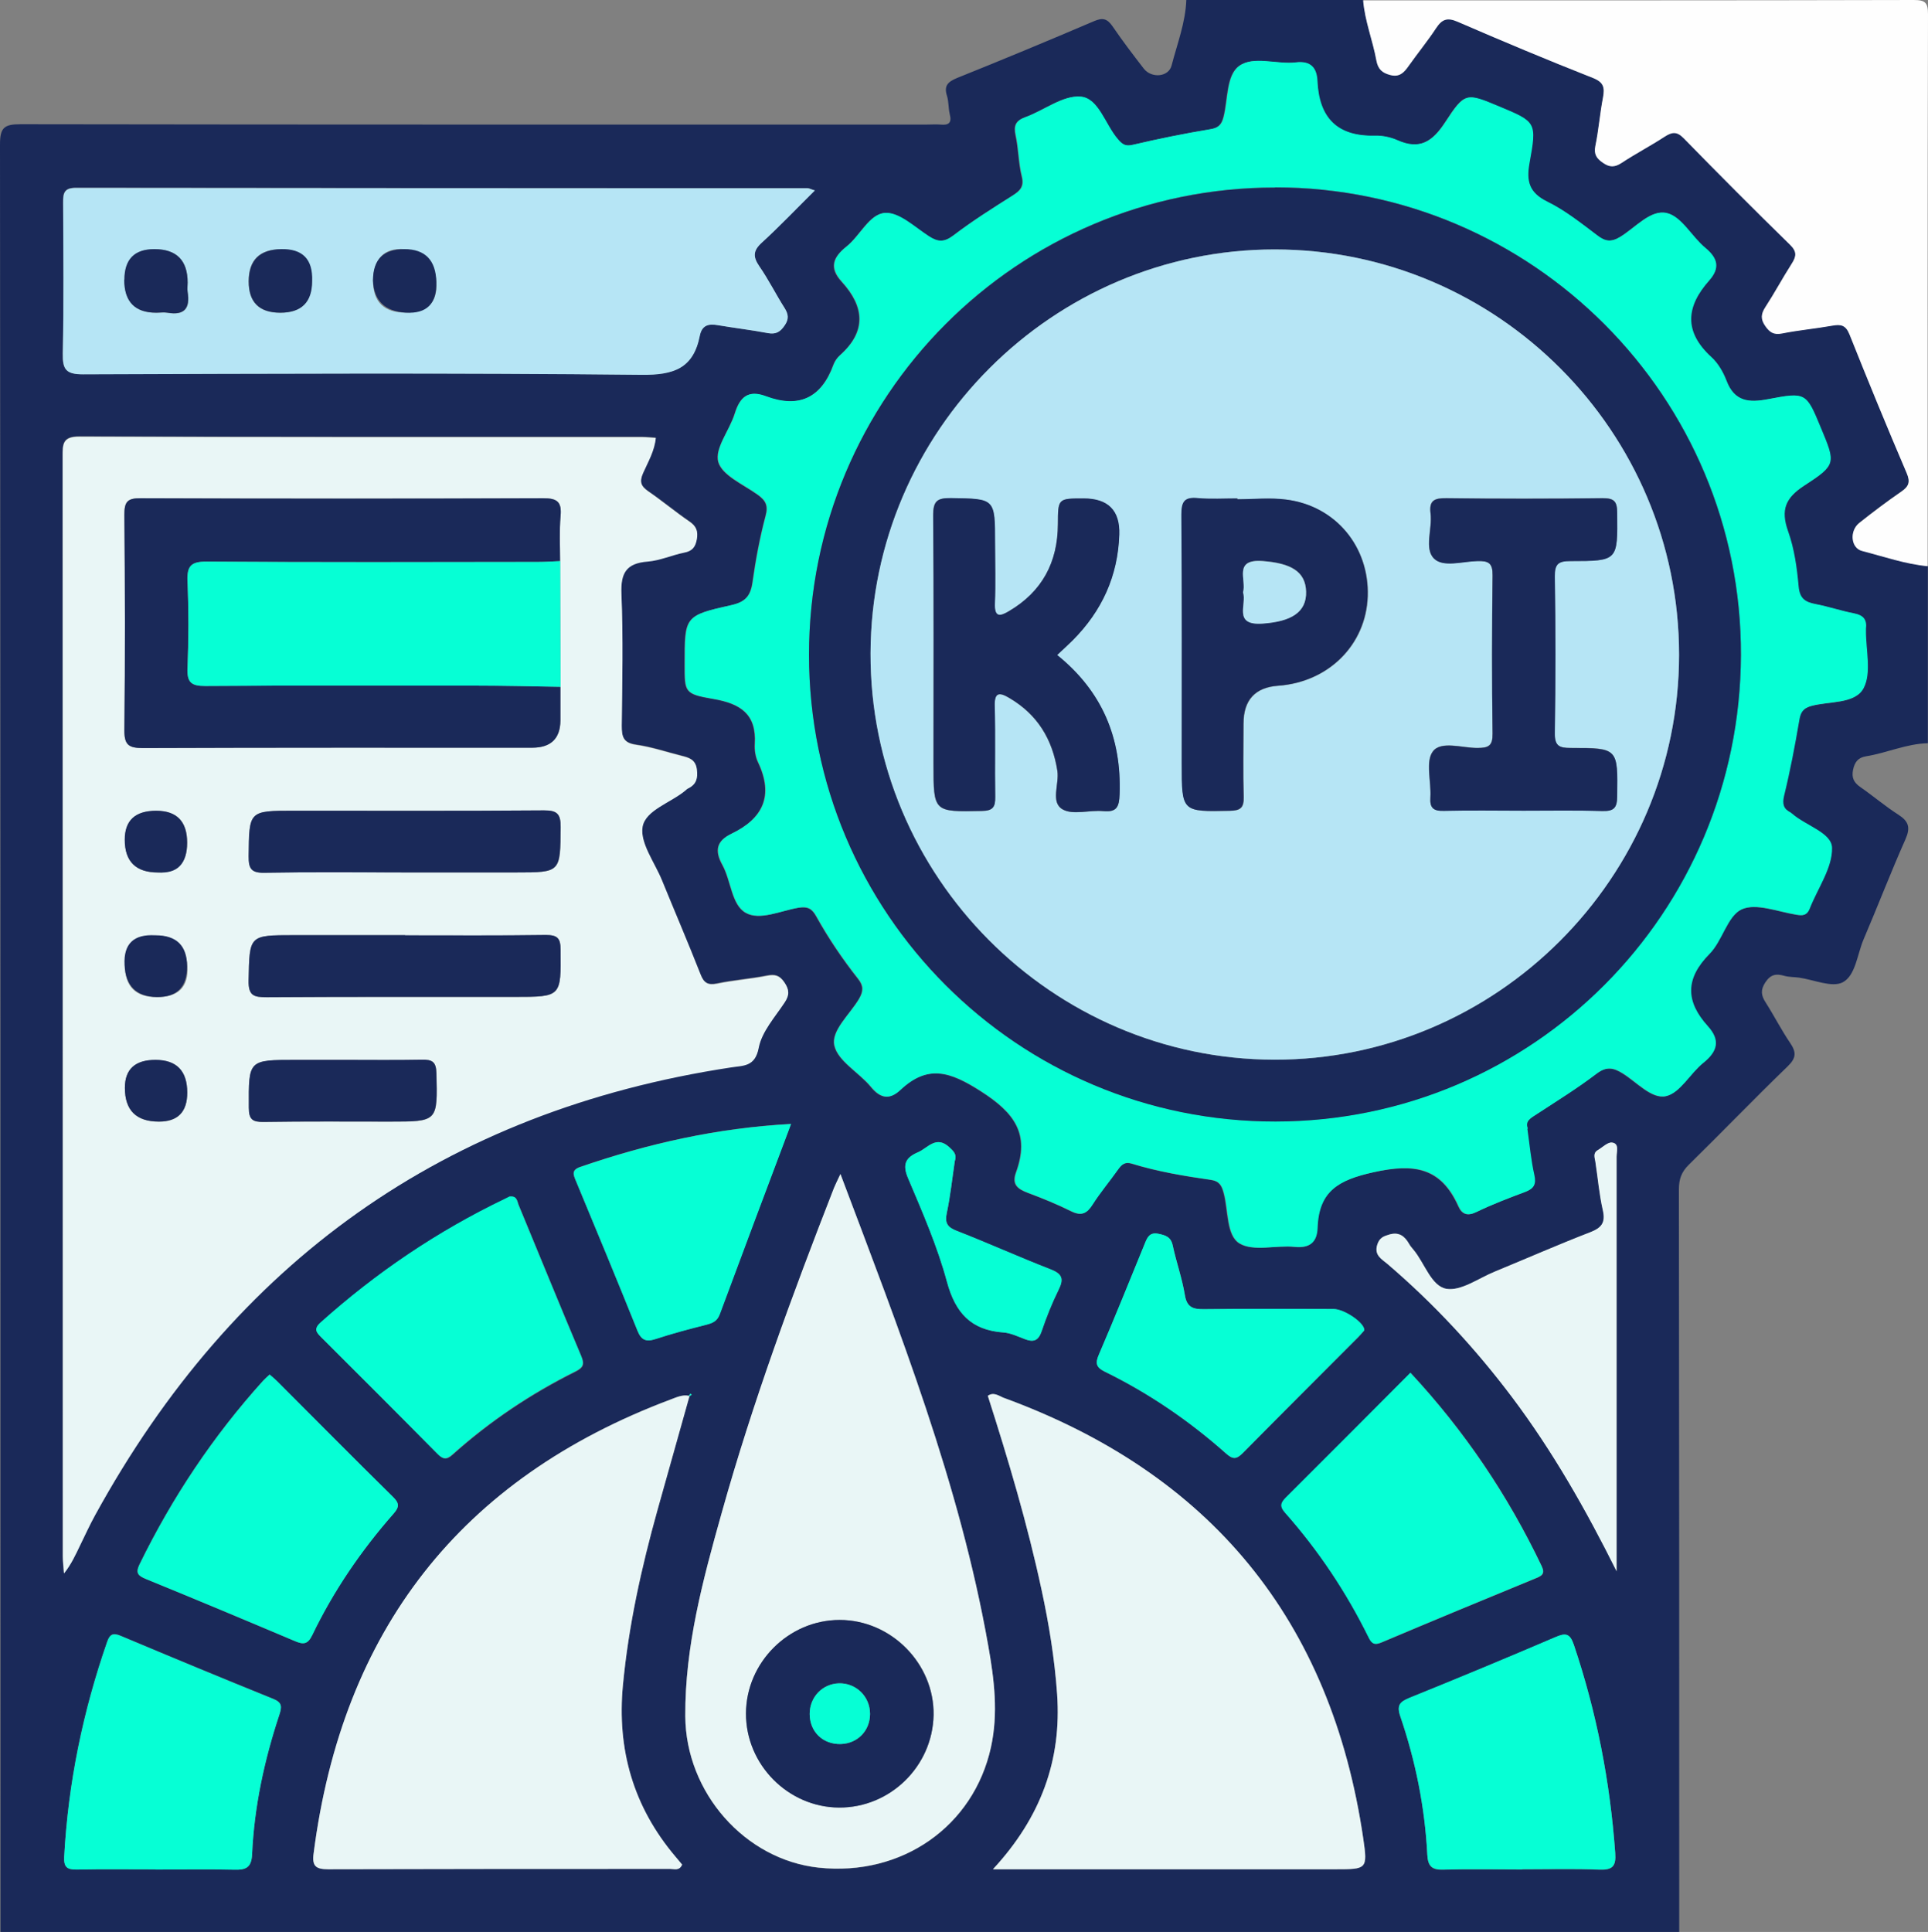 <?xml version="1.0" encoding="UTF-8"?><svg id="Layer_2" xmlns="http://www.w3.org/2000/svg" viewBox="0 0 116.56 116.79"><rect x="0" y="0" width="116.56" height="116.79" fill="#808080" stroke="none"/><defs><style>.cls-1{fill:#e9f6f6;}.cls-2{fill:#fefefe;}.cls-3{fill:#b6e5f5;}.cls-4{fill:#06ffd5;}.cls-5{fill:#1a2959;}</style></defs><g id="Layer_1-2"><g><path class="cls-5" d="M101.52,116.79H.03C.03,80.77,.03,44.75,0,8.73c0-1.01,.25-1.22,1.23-1.22,18.27,.03,36.55,.02,54.82,.02,.27,0,.53-.02,.8,0,.48,.05,.71-.08,.57-.62-.09-.37-.06-.77-.17-1.12-.2-.62,.07-.85,.62-1.08,2.77-1.11,5.53-2.26,8.27-3.43,.53-.23,.8-.15,1.12,.31,.6,.88,1.24,1.72,1.89,2.56,.47,.6,1.5,.51,1.68-.19,.34-1.31,.84-2.59,.89-3.96h10.7c.1,1.25,.58,2.42,.8,3.64,.1,.53,.35,.76,.85,.88,.57,.14,.83-.15,1.1-.55,.55-.77,1.15-1.51,1.67-2.3,.35-.54,.68-.64,1.3-.37,2.7,1.17,5.42,2.31,8.16,3.39,.67,.26,.73,.6,.62,1.19-.18,.97-.26,1.96-.46,2.92-.1,.5,.06,.76,.45,1.02,.4,.27,.71,.29,1.12,.02,.85-.56,1.76-1.04,2.61-1.59,.44-.29,.74-.34,1.16,.09,2.12,2.17,4.26,4.32,6.43,6.44,.43,.42,.38,.71,.09,1.16-.55,.86-1.03,1.76-1.59,2.62-.27,.41-.28,.72,0,1.13,.27,.38,.52,.55,1.02,.45,1-.2,2.02-.29,3.03-.47,.51-.09,.81-.05,1.04,.52,1.12,2.81,2.28,5.61,3.46,8.39,.23,.54,.13,.81-.32,1.12-.87,.6-1.72,1.24-2.55,1.9-.6,.48-.5,1.51,.18,1.69,1.31,.33,2.6,.79,3.96,.92v10.72c-1.3,.03-2.48,.59-3.74,.79-.48,.08-.68,.35-.78,.81-.1,.49,.05,.78,.44,1.05,.78,.54,1.5,1.16,2.3,1.67,.62,.4,.74,.77,.43,1.48-.89,2-1.68,4.06-2.54,6.07-.38,.9-.48,2.17-1.25,2.58-.65,.34-1.74-.15-2.64-.28-.3-.04-.61-.03-.9-.11-.49-.14-.82-.09-1.14,.39-.31,.47-.26,.8,.02,1.23,.51,.8,.94,1.65,1.47,2.43,.39,.57,.38,.92-.15,1.43-2.02,1.95-3.96,3.97-5.97,5.94-.45,.44-.6,.88-.6,1.49,.02,14.96,.02,29.93,.02,44.89Zm-59.88-32.41c-.4-.08-.74,.09-1.09,.22-12.73,4.78-19.85,13.98-21.59,27.45-.1,.76,.13,.95,.88,.95,6.9-.03,13.8-.01,20.69-.02,.23,0,.54,.13,.71-.26-.13-.16-.27-.33-.41-.49-2.54-3-3.54-6.47-3.17-10.36,.34-3.6,1.12-7.11,2.09-10.59,.64-2.29,1.29-4.58,1.93-6.87l.14-.1-.08-.06s-.07,.08-.1,.13Zm-1.99-57.93c-.3-.02-.56-.05-.82-.05-11.34,0-22.68,.01-34.02-.03-1.04,0-1.03,.46-1.03,1.21,.01,22.16,0,44.32,.01,66.47,0,.35,.04,.7,.07,1.04,.44-.55,.7-1.12,.97-1.69,.29-.61,.58-1.24,.91-1.83,8.41-15.31,21.15-24.44,38.44-27.07,.74-.11,1.45-.01,1.68-1.19,.19-.98,.98-1.86,1.57-2.74,.3-.45,.28-.77-.02-1.21-.29-.42-.56-.49-1.04-.4-1,.2-2.03,.27-3.03,.48-.57,.12-.8-.05-1-.57-.75-1.9-1.55-3.78-2.33-5.68-.44-1.08-1.34-2.26-1.17-3.24,.18-1.01,1.71-1.45,2.6-2.2,.06-.05,.12-.1,.18-.13,.47-.24,.57-.6,.5-1.13-.08-.6-.48-.71-.92-.82-.92-.23-1.82-.54-2.76-.67-.77-.11-.87-.49-.86-1.15,.03-2.66,.09-5.32-.02-7.98-.05-1.27,.3-1.86,1.59-1.95,.74-.05,1.46-.39,2.2-.54,.49-.1,.69-.35,.77-.82,.08-.47-.03-.77-.44-1.05-.84-.58-1.63-1.24-2.48-1.82-.46-.31-.56-.58-.33-1.12,.3-.68,.7-1.34,.77-2.15Zm52.69,41.78c-.19-.46,.2-.65,.56-.88,1.2-.79,2.43-1.55,3.58-2.42,.6-.46,1.02-.4,1.6-.04,.86,.53,1.76,1.57,2.62,1.38,.85-.19,1.45-1.36,2.24-2,.87-.7,1.05-1.38,.28-2.23-1.34-1.49-1.38-2.87,.1-4.36,.78-.79,1.07-2.3,1.95-2.7,.87-.4,2.19,.14,3.31,.32,.39,.06,.64,.05,.8-.36,.48-1.23,1.38-2.47,1.35-3.68-.02-.9-1.59-1.34-2.41-2.06-.03-.02-.06-.05-.09-.07-.42-.23-.52-.5-.4-1.01,.36-1.51,.66-3.04,.92-4.57,.08-.48,.23-.72,.71-.86,1.1-.31,2.66-.1,3.18-1.08,.49-.92,.13-2.3,.14-3.48,0-.04,0-.08,0-.11,.07-.55-.15-.82-.71-.93-.78-.15-1.54-.41-2.32-.56-.62-.12-.97-.32-1.04-1.06-.1-1.13-.26-2.29-.64-3.35-.46-1.29-.15-2.01,.99-2.76,1.94-1.26,1.89-1.35,.99-3.5-.88-2.12-.89-2.15-3.19-1.72-1.15,.22-2.03,.15-2.51-1.12-.19-.52-.51-1.06-.92-1.43-1.67-1.53-1.53-3.05-.12-4.63,.66-.74,.52-1.34-.24-1.97-.82-.67-1.43-1.88-2.32-2.1-.97-.24-1.9,.88-2.82,1.44-.55,.33-.91,.28-1.4-.1-.96-.73-1.93-1.51-3.01-2.03-1.1-.54-1.27-1.22-1.08-2.33,.45-2.49,.41-2.49-1.84-3.43-1.97-.82-2.05-.88-3.24,.95-.77,1.18-1.55,1.7-2.91,1.09-.4-.18-.89-.28-1.33-.27-2.29,.06-3.4-1.05-3.5-3.32-.03-.76-.38-1.22-1.3-1.11-1.16,.14-2.57-.42-3.43,.22-.77,.57-.66,2.01-.93,3.07-.12,.46-.31,.67-.81,.75-1.57,.26-3.13,.57-4.68,.94-.47,.11-.66-.04-.93-.36-.75-.88-1.15-2.46-2.22-2.55-1.07-.1-2.22,.83-3.35,1.24-.58,.21-.71,.51-.58,1.1,.18,.81,.17,1.67,.37,2.47,.16,.62-.1,.87-.56,1.17-1.22,.77-2.44,1.54-3.58,2.41-.57,.43-.95,.4-1.5,.04-.85-.55-1.79-1.45-2.64-1.4-.94,.06-1.5,1.38-2.32,2.03-.82,.65-1.06,1.29-.28,2.13,1.37,1.5,1.51,2.99-.11,4.44-.17,.15-.31,.35-.39,.56-.73,2.02-2.1,2.67-4.1,1.92-1.06-.4-1.56,.04-1.87,1.04-.31,1.01-1.22,2.11-1,2.92,.23,.82,1.51,1.37,2.37,1.98,.49,.35,.67,.65,.49,1.3-.35,1.31-.6,2.67-.79,4.02-.12,.82-.44,1.18-1.29,1.37-2.83,.63-2.81,.68-2.81,3.57,0,1.69-.02,1.8,1.74,2.1,1.63,.28,2.62,.91,2.5,2.72-.02,.37,.04,.78,.2,1.11,.96,2.02,.29,3.4-1.62,4.32-.88,.42-1.03,1-.54,1.88,.53,.95,.55,2.4,1.4,2.89,.85,.5,2.12-.12,3.19-.3,.56-.09,.83,.05,1.08,.51,.74,1.33,1.59,2.59,2.53,3.78,.34,.43,.33,.75,.06,1.22-.56,.94-1.7,1.92-1.49,2.82,.22,.95,1.49,1.62,2.21,2.5,.58,.71,1.13,.79,1.77,.19,1.67-1.56,3.01-1.12,4.87,.07,2.07,1.32,2.98,2.59,2.13,4.92-.27,.73,.12,1,.73,1.23,.89,.33,1.77,.69,2.61,1.11,.61,.3,.94,.14,1.28-.4,.47-.73,1.03-1.41,1.54-2.12,.22-.3,.42-.49,.84-.36,1.56,.48,3.17,.75,4.78,.98,.52,.07,.66,.35,.78,.8,.28,1.05,.15,2.55,.95,3.04,.84,.51,2.21,.09,3.33,.21,.94,.1,1.35-.29,1.38-1.15,.08-2.22,1.27-2.89,3.39-3.36,2.46-.54,4.08-.3,5.14,2.06,.21,.48,.55,.61,1.09,.34,.95-.46,1.95-.84,2.94-1.21,.52-.2,.67-.46,.54-1.03-.2-.89-.28-1.8-.42-2.79ZM49.27,11.51c-.27-.08-.36-.14-.46-.14-14.74,0-29.48,0-44.23-.02-.72,0-.78,.33-.77,.9,.02,3.04,.05,6.08-.02,9.11-.02,.97,.19,1.26,1.22,1.26,11.26-.04,22.51-.09,33.77,.03,1.96,.02,3.14-.38,3.52-2.36,.12-.64,.52-.74,1.09-.64,1.01,.18,2.02,.29,3.03,.48,.5,.1,.76-.09,1.02-.48,.25-.37,.22-.66-.01-1.03-.53-.83-.97-1.72-1.53-2.53-.39-.57-.39-.94,.15-1.43,1.08-.98,2.09-2.05,3.21-3.16Zm1.54,59.47c-.21,.45-.31,.64-.39,.84-2.53,6.46-4.92,12.97-6.79,19.65-1.13,4.02-2.23,8.06-2.2,12.28,.03,4.64,3.61,8.68,8.06,9.16,5.03,.54,9.37-2.49,10.42-7.28,.45-2.05,.2-4.09-.16-6.11-1.73-9.8-5.34-19.01-8.94-28.54Zm9.23,42.02c.69,0,1.11,0,1.52,0,6.41,0,12.81,0,19.22,0,1.84,0,1.91,0,1.64-1.84-1.94-13.24-9.25-22.1-21.77-26.67-.27-.1-.58-.36-.93-.11,1.25,3.88,2.4,7.76,3.25,11.73,.45,2.08,.79,4.18,.94,6.3,.28,3.99-.98,7.45-3.87,10.58Zm-29.2-40.66c-.08,.04-.18,.09-.28,.14-4.09,1.96-7.81,4.48-11.18,7.5-.44,.39-.22,.6,.08,.9,2.33,2.33,4.67,4.66,6.99,7.01,.33,.33,.54,.4,.92,.05,2.24-2.01,4.72-3.67,7.41-5.01,.46-.23,.59-.42,.37-.94-1.28-3.03-2.52-6.08-3.78-9.12-.09-.21-.09-.57-.51-.52Zm54.44,10.66c-2.54,2.54-5.02,5.05-7.52,7.53-.33,.33-.39,.55-.05,.93,2.02,2.29,3.7,4.8,5.05,7.54,.19,.38,.36,.47,.78,.29,3.1-1.31,6.21-2.6,9.33-3.88,.37-.15,.56-.28,.34-.74-2.04-4.28-4.65-8.16-7.92-11.67ZM9.4,113.01c1.59,0,3.18-.03,4.77,.01,.68,.02,1.03-.12,1.07-.91,.13-2.9,.74-5.71,1.65-8.46,.15-.46,.18-.73-.36-.95-3.08-1.25-6.16-2.52-9.22-3.81-.47-.2-.67-.11-.83,.35-1.47,4.21-2.36,8.54-2.6,13-.03,.61,.16,.79,.75,.77,1.59-.03,3.18-.01,4.77-.01Zm6.9-29.92c-.14,.13-.28,.25-.4,.38-3.02,3.34-5.49,7.05-7.47,11.1-.26,.54-.08,.69,.4,.89,3.01,1.23,6.01,2.49,9,3.75,.5,.21,.77,.21,1.04-.36,1.29-2.68,2.95-5.12,4.92-7.35,.36-.4,.35-.63-.04-1.01-2.35-2.32-4.67-4.66-7.01-7-.13-.13-.28-.25-.45-.4Zm75.72,29.92c1.56,0,3.11-.05,4.66,.02,.81,.03,1.03-.21,.97-1.01-.31-4.3-1.12-8.49-2.5-12.58-.24-.71-.51-.73-1.13-.46-2.92,1.25-5.86,2.47-8.8,3.66-.58,.24-.8,.44-.56,1.13,.92,2.7,1.49,5.49,1.63,8.35,.03,.67,.24,.93,.95,.91,1.59-.05,3.19-.01,4.78-.01Zm5.72-18.01c0-3.72,0-7.44,0-11.16,0-4.64,0-9.27,0-13.91,0-.31,.17-.8-.27-.86-.26-.04-.58,.29-.87,.46-.3,.18-.18,.45-.14,.71,.15,.98,.23,1.97,.45,2.92,.17,.75-.07,1.06-.76,1.33-1.94,.75-3.84,1.59-5.77,2.38-.98,.4-2.04,1.19-2.93,1.04-.92-.16-1.31-1.54-1.98-2.35-.1-.12-.2-.23-.27-.36-.27-.48-.61-.75-1.2-.57-.34,.1-.58,.18-.72,.59-.22,.67,.26,.89,.61,1.19,2.81,2.41,5.3,5.1,7.53,8.05,2.46,3.27,4.48,6.82,6.33,10.54Zm-49.91-27.06c-4.48,.24-8.67,1.19-12.76,2.6-.54,.19-.42,.47-.25,.86,1.25,3.01,2.5,6.01,3.71,9.03,.23,.58,.52,.7,1.1,.51,1-.33,2.03-.6,3.05-.86,.39-.1,.67-.21,.83-.64,1.41-3.79,2.83-7.58,4.31-11.51Zm34.65,12.48c.03-.44-1.21-1.28-1.85-1.28-2.62,0-5.23-.02-7.85,.01-.67,0-1.03-.12-1.15-.87-.16-1.01-.51-1.98-.73-2.98-.11-.52-.43-.62-.87-.71-.51-.1-.65,.19-.81,.57-.92,2.25-1.82,4.49-2.78,6.72-.23,.54-.17,.78,.36,1.05,2.67,1.3,5.11,2.97,7.33,4.95,.42,.37,.64,.33,1.01-.04,2.32-2.35,4.66-4.68,6.99-7.02,.13-.13,.25-.28,.35-.39Zm-24.76-10.21c.15-.42-.06-.62-.34-.87-.8-.72-1.29,.06-1.89,.32-.74,.31-.95,.73-.59,1.57,.87,2.05,1.78,4.12,2.35,6.26,.51,1.89,1.46,2.92,3.41,3.06,.44,.03,.87,.24,1.29,.4,.52,.2,.82,.12,1.02-.46,.29-.86,.63-1.71,1.03-2.52,.33-.67,.22-.97-.49-1.24-1.9-.73-3.76-1.58-5.66-2.32-.57-.22-.74-.47-.61-1.08,.21-1.04,.33-2.1,.48-3.11Z"/><path class="cls-2" d="M116.54,34.23c-1.36-.13-2.65-.58-3.96-.92-.69-.17-.78-1.21-.18-1.69,.83-.66,1.68-1.3,2.55-1.9,.45-.31,.55-.58,.32-1.12-1.19-2.78-2.34-5.58-3.46-8.39-.23-.57-.53-.61-1.04-.52-1.01,.18-2.03,.27-3.03,.47-.5,.1-.75-.06-1.02-.45-.28-.4-.27-.71,0-1.13,.56-.86,1.04-1.76,1.59-2.62,.29-.45,.34-.74-.09-1.16-2.17-2.12-4.31-4.27-6.43-6.44-.42-.43-.71-.38-1.16-.09-.86,.56-1.76,1.03-2.61,1.59-.42,.27-.72,.26-1.12-.02-.39-.27-.55-.52-.45-1.02,.2-.96,.27-1.95,.46-2.92,.11-.6,.05-.93-.62-1.19-2.74-1.08-5.46-2.22-8.16-3.39-.62-.27-.94-.17-1.3,.37-.52,.79-1.12,1.52-1.67,2.3-.28,.39-.54,.69-1.1,.55-.5-.13-.75-.35-.85-.88-.22-1.22-.7-2.39-.8-3.64C93.5,.02,104.6,.03,115.69,0c.71,0,.87,.16,.87,.87-.03,11.12-.02,22.24-.02,33.36Z"/><path class="cls-1" d="M39.65,26.45c-.07,.81-.47,1.47-.77,2.15-.24,.54-.13,.8,.33,1.12,.84,.58,1.63,1.24,2.48,1.82,.41,.28,.52,.58,.44,1.05-.08,.47-.27,.73-.77,.82-.74,.15-1.46,.48-2.2,.54-1.3,.1-1.64,.69-1.59,1.95,.11,2.66,.05,5.32,.02,7.98,0,.66,.09,1.04,.86,1.15,.93,.13,1.84,.44,2.76,.67,.44,.11,.85,.22,.92,.82,.07,.52-.03,.89-.5,1.13-.07,.03-.13,.08-.18,.13-.89,.75-2.42,1.19-2.6,2.2-.17,.98,.73,2.16,1.17,3.24,.77,1.89,1.58,3.77,2.33,5.68,.2,.52,.44,.68,1,.57,1-.21,2.03-.28,3.03-.48,.48-.09,.75-.02,1.04,.4,.3,.44,.32,.76,.02,1.21-.58,.88-1.38,1.76-1.57,2.74-.22,1.17-.94,1.07-1.68,1.19-17.3,2.63-30.04,11.76-38.44,27.07-.33,.6-.61,1.22-.91,1.83-.27,.56-.53,1.14-.97,1.69-.02-.35-.07-.7-.07-1.04,0-22.16,0-44.32-.01-66.47,0-.76-.01-1.22,1.03-1.21,11.34,.04,22.68,.03,34.02,.03,.26,0,.52,.03,.82,.05Zm-5.79,7.47c0-.91-.05-1.83,.03-2.73,.07-.86-.2-1.08-1.06-1.07-8.11,.04-16.22,.03-24.33,0-.82,0-.99,.24-.98,1.01,.04,4.33,.05,8.66,0,12.99-.01,.91,.24,1.11,1.12,1.1,7.84-.03,15.69-.02,23.53-.02q1.69,0,1.71-1.63c0-.68,0-1.37,0-2.05,0-2.53-.01-5.07-.02-7.6Zm-9.37,22.62c-2.23,0-4.46,0-6.7,0-2.76,0-2.71,0-2.76,2.74-.02,.94,.34,1.01,1.1,1.01,4.99-.03,9.99-.02,14.98-.02,2.83,0,2.81,0,2.78-2.85,0-.7-.2-.9-.89-.89-2.84,.04-5.68,.02-8.51,.02Zm-.07-3.8c2.27,0,4.54,0,6.81,0,2.68,0,2.65,0,2.67-2.74,0-.79-.21-1.02-1-1.01-5.03,.04-10.06,.02-15.1,.02-2.76,0-2.73,0-2.76,2.74,0,.78,.16,1.03,.98,1.01,2.8-.06,5.6-.02,8.4-.02Zm-3.68,11.34c-.95,0-1.9,0-2.84,0-2.9,0-2.87,0-2.85,2.88,0,.73,.23,.88,.9,.87,2.54-.04,5.08-.02,7.62-.02,2.92,0,2.89,0,2.82-2.94-.02-.69-.26-.81-.87-.8-1.59,.03-3.18,.01-4.78,.01Zm-11.34,0q-1.85,0-1.85,1.69,0,2.04,2.06,2.04,1.71,0,1.71-1.75,0-1.98-1.93-1.98Zm.01-7.53q-1.86,0-1.86,1.79,0,1.94,1.94,1.94t1.84-1.85-1.91-1.88Zm.04-7.53q-1.9,0-1.9,1.75,0,1.98,2.01,1.98,1.76,0,1.76-1.8,0-1.93-1.87-1.93Z"/><path class="cls-4" d="M92.34,68.23c.14,.99,.22,1.9,.42,2.79,.13,.57-.02,.83-.54,1.03-.99,.37-1.99,.75-2.94,1.21-.55,.27-.88,.14-1.09-.34-1.06-2.37-2.68-2.61-5.14-2.06-2.13,.47-3.31,1.15-3.39,3.36-.03,.85-.44,1.24-1.38,1.15-1.12-.11-2.49,.3-3.33-.21-.8-.49-.66-1.98-.95-3.04-.12-.45-.26-.72-.78-.8-1.61-.23-3.22-.5-4.78-.98-.42-.13-.62,.05-.84,.36-.5,.71-1.07,1.38-1.54,2.12-.34,.54-.67,.7-1.28,.4-.85-.42-1.73-.78-2.61-1.11-.61-.23-.99-.49-.73-1.23,.85-2.32-.07-3.6-2.13-4.92-1.86-1.19-3.21-1.63-4.87-.07-.64,.6-1.19,.52-1.77-.19-.72-.87-2-1.55-2.21-2.5-.21-.9,.94-1.88,1.49-2.82,.28-.47,.28-.79-.06-1.22-.94-1.19-1.79-2.45-2.53-3.78-.26-.46-.52-.61-1.08-.51-1.07,.18-2.34,.79-3.19,.3-.85-.49-.88-1.94-1.4-2.89-.48-.88-.34-1.45,.54-1.88,1.92-.92,2.58-2.29,1.62-4.32-.16-.33-.23-.75-.2-1.11,.11-1.81-.87-2.44-2.5-2.72-1.76-.3-1.74-.41-1.74-2.1,0-2.89-.01-2.94,2.81-3.57,.85-.19,1.17-.55,1.29-1.37,.19-1.35,.44-2.7,.79-4.02,.18-.65,0-.95-.49-1.3-.86-.62-2.14-1.16-2.37-1.98-.23-.82,.69-1.91,1-2.92,.31-1,.81-1.44,1.87-1.04,2,.75,3.37,.1,4.1-1.92,.08-.21,.22-.41,.39-.56,1.62-1.44,1.48-2.93,.11-4.44-.77-.85-.54-1.48,.28-2.13,.82-.65,1.39-1.97,2.32-2.03,.85-.06,1.79,.85,2.64,1.4,.55,.36,.93,.39,1.5-.04,1.14-.87,2.36-1.64,3.58-2.41,.47-.29,.72-.54,.56-1.17-.2-.81-.2-1.66-.37-2.47-.13-.59,0-.89,.58-1.1,1.14-.41,2.28-1.34,3.35-1.24,1.07,.1,1.47,1.67,2.22,2.55,.27,.32,.46,.48,.93,.36,1.55-.36,3.11-.68,4.68-.94,.51-.08,.7-.29,.81-.75,.27-1.06,.16-2.5,.93-3.07,.87-.64,2.28-.08,3.43-.22,.92-.11,1.26,.35,1.3,1.11,.1,2.26,1.21,3.38,3.5,3.32,.44-.01,.92,.09,1.33,.27,1.36,.61,2.14,.09,2.91-1.09,1.19-1.82,1.27-1.77,3.24-.95,2.25,.94,2.29,.95,1.84,3.43-.2,1.1-.02,1.79,1.08,2.33,1.08,.53,2.04,1.3,3.01,2.03,.49,.38,.85,.43,1.4,.1,.92-.56,1.85-1.68,2.82-1.44,.89,.21,1.5,1.42,2.32,2.1,.76,.63,.9,1.22,.24,1.97-1.41,1.58-1.55,3.1,.12,4.63,.41,.37,.72,.91,.92,1.43,.48,1.27,1.36,1.34,2.51,1.12,2.3-.44,2.31-.4,3.19,1.72,.9,2.16,.95,2.24-.99,3.5-1.14,.74-1.45,1.46-.99,2.76,.38,1.06,.54,2.22,.64,3.35,.07,.74,.41,.94,1.04,1.06,.78,.15,1.54,.41,2.32,.56,.56,.11,.78,.38,.71,.93,0,.04,0,.08,0,.11-.01,1.18,.35,2.55-.14,3.48-.51,.97-2.08,.77-3.18,1.08-.48,.14-.63,.38-.71,.86-.26,1.53-.55,3.06-.92,4.57-.12,.51-.03,.79,.4,1.01,.03,.02,.06,.05,.09,.07,.82,.72,2.39,1.15,2.41,2.06,.03,1.21-.87,2.45-1.35,3.68-.16,.41-.41,.43-.8,.36-1.12-.18-2.44-.72-3.31-.32-.87,.41-1.16,1.91-1.95,2.7-1.48,1.5-1.44,2.88-.1,4.36,.77,.85,.6,1.53-.28,2.23-.79,.64-1.39,1.81-2.24,2-.87,.19-1.76-.85-2.62-1.38-.58-.36-1-.42-1.6,.04-1.14,.87-2.37,1.63-3.58,2.42-.36,.24-.75,.42-.56,.88Zm-15.25-56.9c-15.58,0-28.18,12.64-28.18,28.25,0,15.62,12.62,28.23,28.21,28.21,15.53-.02,28.07-12.59,28.13-28.19,.05-15.58-12.6-28.27-28.16-28.28Z"/><path class="cls-3" d="M49.27,11.51c-1.12,1.11-2.13,2.17-3.21,3.16-.54,.49-.54,.86-.15,1.43,.56,.81,1,1.7,1.53,2.53,.23,.37,.26,.66,.01,1.03-.26,.39-.52,.57-1.02,.48-1-.19-2.02-.31-3.03-.48-.57-.1-.96,0-1.09,.64-.39,1.97-1.57,2.38-3.52,2.36-11.25-.12-22.51-.07-33.77-.03-1.03,0-1.24-.29-1.22-1.26,.06-3.04,.03-6.08,.02-9.11,0-.57,.05-.9,.77-.9,14.74,.02,29.48,.02,44.23,.02,.09,0,.19,.06,.46,.14Zm-26.72,5.45q0,1.94,1.98,1.94t1.85-1.86-1.94-1.98-1.89,1.89Zm-3.69,.04q0-1.93-1.87-1.93-1.96,0-1.96,1.94,0,1.9,1.91,1.9,1.92,0,1.92-1.91Zm-11.34-.08q0,1.99,1.93,1.99c.23,0,.46-.03,.68,0,1.03,.18,1.38-.27,1.22-1.25-.03-.18,0-.38,0-.57q0-2.02-2.01-2.02-1.81,0-1.81,1.85Z"/><path class="cls-1" d="M50.81,70.97c3.59,9.53,7.21,18.73,8.94,28.54,.36,2.02,.61,4.06,.16,6.11-1.05,4.79-5.39,7.82-10.42,7.28-4.44-.48-8.03-4.52-8.06-9.16-.02-4.22,1.07-8.26,2.2-12.28,1.87-6.68,4.27-13.19,6.79-19.65,.08-.2,.18-.39,.39-.84Zm-.09,38.3c3.09,.02,5.66-2.49,5.72-5.59,.06-3.11-2.56-5.76-5.68-5.75-3.08,0-5.65,2.57-5.66,5.65-.01,3.09,2.54,5.67,5.62,5.69Z"/><path class="cls-1" d="M60.04,112.99c2.89-3.13,4.15-6.59,3.87-10.58-.15-2.12-.49-4.22-.94-6.3-.85-3.97-2.01-7.85-3.25-11.73,.35-.25,.67,0,.93,.11,12.52,4.57,19.83,13.43,21.77,26.67,.27,1.83,.2,1.84-1.64,1.84-6.41,0-12.81,0-19.22,0-.41,0-.83,0-1.52,0Z"/><path class="cls-1" d="M41.68,84.41c-.64,2.29-1.29,4.58-1.93,6.87-.97,3.48-1.75,6.99-2.09,10.59-.37,3.89,.63,7.36,3.17,10.36,.14,.17,.28,.34,.41,.49-.17,.39-.47,.26-.71,.26-6.9,0-13.8,0-20.69,.02-.75,0-.98-.19-.88-.95,1.73-13.47,8.86-22.67,21.59-27.45,.35-.13,.7-.3,1.09-.22l.04,.04Z"/><path class="cls-4" d="M30.84,72.33c.42-.05,.42,.31,.51,.52,1.26,3.04,2.5,6.09,3.78,9.12,.22,.53,.09,.71-.37,.94-2.69,1.34-5.17,3.01-7.41,5.01-.38,.34-.6,.28-.92-.05-2.32-2.35-4.65-4.68-6.99-7.01-.29-.29-.51-.5-.08-.9,3.38-3.03,7.09-5.54,11.18-7.5,.1-.05,.2-.1,.28-.14Z"/><path class="cls-4" d="M85.27,82.99c3.26,3.51,5.87,7.39,7.92,11.67,.22,.46,.03,.59-.34,.74-3.11,1.28-6.23,2.57-9.33,3.88-.42,.18-.59,.1-.78-.29-1.35-2.74-3.03-5.26-5.05-7.54-.34-.38-.28-.6,.05-.93,2.5-2.49,4.99-4.99,7.52-7.53Z"/><path class="cls-4" d="M9.4,113.01c-1.59,0-3.18-.02-4.77,.01-.59,.01-.78-.16-.75-.77,.24-4.46,1.14-8.79,2.6-13,.16-.46,.36-.55,.83-.35,3.07,1.29,6.14,2.57,9.22,3.81,.54,.22,.51,.48,.36,.95-.91,2.75-1.52,5.56-1.65,8.46-.04,.79-.38,.93-1.07,.91-1.59-.04-3.18-.01-4.77-.01Z"/><path class="cls-4" d="M16.3,83.09c.17,.15,.32,.27,.45,.4,2.33,2.33,4.65,4.68,7.01,7,.39,.38,.39,.61,.04,1.01-1.96,2.23-3.63,4.67-4.92,7.35-.27,.56-.55,.57-1.04,.36-2.99-1.27-5.99-2.52-9-3.75-.48-.2-.66-.35-.4-.89,1.98-4.05,4.45-7.75,7.47-11.1,.12-.13,.26-.25,.4-.38Z"/><path class="cls-4" d="M92.02,113.01c-1.59,0-3.19-.03-4.78,.01-.7,.02-.91-.24-.95-.91-.15-2.86-.71-5.65-1.63-8.35-.24-.69-.02-.89,.56-1.13,2.95-1.19,5.88-2.41,8.8-3.66,.62-.27,.89-.25,1.13,.46,1.38,4.09,2.19,8.28,2.5,12.58,.06,.81-.16,1.04-.97,1.01-1.55-.06-3.11-.02-4.66-.02Z"/><path class="cls-1" d="M97.74,95c-1.86-3.73-3.87-7.27-6.33-10.54-2.22-2.95-4.72-5.65-7.53-8.05-.35-.3-.83-.53-.61-1.19,.14-.41,.39-.49,.72-.59,.59-.17,.93,.1,1.2,.57,.07,.13,.18,.25,.27,.36,.67,.81,1.07,2.19,1.98,2.35,.89,.15,1.95-.64,2.93-1.04,1.92-.79,3.83-1.63,5.77-2.38,.69-.27,.93-.58,.76-1.33-.22-.96-.3-1.95-.45-2.92-.04-.26-.16-.53,.14-.71,.29-.17,.61-.5,.87-.46,.45,.06,.27,.55,.27,.86,0,4.64,0,9.27,0,13.91,0,3.72,0,7.44,0,11.16Z"/><path class="cls-4" d="M47.83,67.94c-1.48,3.93-2.9,7.71-4.31,11.51-.16,.43-.44,.54-.83,.64-1.03,.26-2.05,.53-3.05,.86-.58,.19-.87,.07-1.1-.51-1.22-3.02-2.46-6.03-3.71-9.03-.16-.39-.29-.67,.25-.86,4.1-1.41,8.28-2.36,12.76-2.6Z"/><path class="cls-4" d="M82.48,80.42c-.1,.11-.22,.26-.35,.39-2.33,2.34-4.67,4.67-6.99,7.02-.37,.37-.59,.42-1.01,.04-2.22-1.97-4.66-3.64-7.33-4.95-.54-.26-.6-.51-.36-1.05,.96-2.23,1.86-4.48,2.78-6.72,.15-.38,.3-.67,.81-.57,.44,.09,.76,.19,.87,.71,.21,1,.56,1.97,.73,2.98,.12,.75,.48,.88,1.15,.87,2.62-.03,5.23-.02,7.85-.01,.64,0,1.88,.84,1.85,1.28Z"/><path class="cls-4" d="M57.72,70.22c-.15,1.02-.26,2.08-.48,3.11-.13,.61,.04,.86,.61,1.08,1.9,.74,3.76,1.58,5.66,2.32,.71,.28,.82,.58,.49,1.24-.4,.81-.74,1.66-1.03,2.52-.2,.58-.51,.66-1.02,.46-.42-.16-.86-.37-1.29-.4-1.95-.14-2.9-1.18-3.41-3.06-.58-2.14-1.48-4.21-2.35-6.26-.36-.84-.15-1.25,.59-1.57,.6-.25,1.09-1.04,1.89-.32,.28,.26,.49,.45,.34,.87Z"/><path class="cls-4" d="M41.64,84.38s.07-.08,.1-.13c.03,.02,.05,.04,.08,.06-.05,.03-.09,.07-.14,.1,0,0-.04-.04-.04-.04Z"/><path class="cls-5" d="M33.88,41.52c0,.68,0,1.37,0,2.05q-.02,1.63-1.71,1.63c-7.84,0-15.69-.01-23.53,.02-.87,0-1.13-.2-1.12-1.1,.05-4.33,.04-8.66,0-12.99,0-.78,.16-1.02,.98-1.01,8.11,.03,16.22,.03,24.33,0,.86,0,1.14,.22,1.06,1.07-.08,.9-.03,1.82-.03,2.73-.45,.02-.91,.05-1.36,.05-6.67,0-13.33,.02-20-.02-.97,0-1.21,.27-1.17,1.2,.08,1.74,.07,3.49,0,5.24-.03,.85,.22,1.09,1.07,1.08,5.49-.04,10.99-.03,16.48-.02,1.66,0,3.33,.05,4.99,.07Z"/><path class="cls-4" d="M33.88,41.52c-1.66-.03-3.33-.07-4.99-.07-5.49,0-10.99-.02-16.48,.02-.86,0-1.11-.23-1.07-1.08,.07-1.74,.07-3.49,0-5.24-.04-.93,.2-1.21,1.17-1.2,6.67,.05,13.33,.03,20,.02,.45,0,.91-.03,1.36-.05,0,2.53,.01,5.07,.02,7.6Z"/><path class="cls-5" d="M24.49,56.54c2.84,0,5.68,.02,8.51-.02,.7,0,.89,.19,.89,.89,.03,2.85,.05,2.85-2.78,2.85-4.99,0-9.99-.01-14.98,.02-.77,0-1.12-.07-1.1-1.01,.06-2.74,0-2.74,2.76-2.74,2.23,0,4.46,0,6.7,0Z"/><path class="cls-5" d="M24.41,52.74c-2.8,0-5.6-.03-8.4,.02-.82,.02-.99-.24-.98-1.01,.03-2.74,0-2.74,2.76-2.74,5.03,0,10.07,.02,15.1-.02,.8,0,1.01,.22,1,1.01-.02,2.73,.01,2.74-2.67,2.74-2.27,0-4.54,0-6.81,0Z"/><path class="cls-5" d="M20.73,64.07c1.59,0,3.19,.02,4.78-.01,.6-.01,.85,.11,.87,.8,.07,2.94,.1,2.94-2.82,2.94-2.54,0-5.08-.02-7.62,.02-.67,.01-.9-.14-.9-.87-.01-2.88-.04-2.88,2.85-2.88,.95,0,1.9,0,2.84,0Z"/><path class="cls-5" d="M9.39,64.07q1.93,0,1.93,1.98,0,1.75-1.71,1.75-2.06,0-2.06-2.04,0-1.69,1.85-1.69Z"/><path class="cls-5" d="M9.4,56.54q1.91,0,1.91,1.88t-1.84,1.85-1.94-1.94,1.86-1.79Z"/><path class="cls-5" d="M9.44,49.01q1.87,0,1.87,1.93t-1.76,1.8q-2.01,0-2.01-1.98,0-1.75,1.9-1.75Z"/><path class="cls-5" d="M77.09,11.33c15.56,0,28.21,12.7,28.16,28.28-.05,15.6-12.59,28.17-28.13,28.19-15.59,.02-28.2-12.6-28.21-28.21,0-15.61,12.6-28.26,28.18-28.25Zm24.42,28.25c0-13.49-10.98-24.5-24.45-24.5-13.4,0-24.39,10.98-24.43,24.41-.04,13.47,10.95,24.54,24.4,24.57,13.44,.03,24.47-11.01,24.48-24.48Z"/><path class="cls-5" d="M22.55,16.95q0-1.89,1.89-1.89t1.94,1.98-1.85,1.86-1.98-1.94Z"/><path class="cls-5" d="M18.87,16.99q0,1.91-1.92,1.91t-1.91-1.9,1.96-1.94,1.87,1.93Z"/><path class="cls-5" d="M7.52,16.91q0-1.85,1.81-1.85,2.01,0,2.01,2.02c0,.19-.03,.38,0,.57,.16,.98-.19,1.43-1.22,1.25-.22-.04-.45,0-.68,0q-1.93,0-1.93-1.99Z"/><path class="cls-5" d="M50.72,109.27c-3.08-.02-5.63-2.6-5.62-5.69,.01-3.08,2.58-5.65,5.66-5.65,3.11,0,5.73,2.65,5.68,5.75-.06,3.1-2.63,5.61-5.72,5.59Zm1.88-5.67c0-1.05-.85-1.87-1.89-1.84-1,.03-1.76,.83-1.76,1.85,0,1.08,.8,1.85,1.88,1.82,1.02-.03,1.77-.8,1.77-1.83Z"/><path class="cls-3" d="M101.51,39.58c0,13.48-11.04,24.51-24.48,24.48-13.45-.03-24.44-11.1-24.4-24.57,.04-13.43,11.03-24.41,24.43-24.41,13.47,0,24.45,11.01,24.45,24.5Zm-37.59,.01c.33-.32,.64-.59,.93-.88,1.76-1.77,2.73-3.88,2.81-6.39q.07-2.18-2.16-2.18c-1.54,0-1.54,0-1.55,1.55,0,2.31-.95,4.09-2.97,5.27-.57,.33-.87,.34-.84-.47,.05-1.21,.01-2.43,.01-3.64,0-2.72,0-2.69-2.67-2.73-.83-.01-1.08,.17-1.07,1.05,.05,5.01,.02,10.02,.02,15.03,0,2.91,0,2.89,2.92,2.83,.67-.01,.82-.23,.81-.85-.03-1.82,.02-3.65-.03-5.47-.02-.88,.29-.87,.9-.5,1.68,.99,2.59,2.48,2.89,4.4,.12,.8-.43,1.89,.31,2.32,.63,.36,1.63,.03,2.46,.11,.83,.08,.97-.26,.99-1.02,.13-3.42-1.06-6.23-3.77-8.41Zm28.17,9.41c1.59,0,3.18-.04,4.77,.02,.7,.02,.89-.18,.9-.89,.04-2.91,.07-2.93-2.81-2.92-.7,0-.98-.12-.96-.91,.05-3.15,.05-6.3,0-9.46-.01-.77,.23-.93,.95-.93,2.88,0,2.86-.02,2.82-2.92,0-.7-.19-.89-.89-.88-3.15,.04-6.29,.04-9.44,0-.71,0-1.05,.13-.95,.92,.12,.93-.4,2.13,.21,2.73,.55,.55,1.73,.16,2.63,.15,.66-.01,.92,.12,.91,.86-.04,3.19-.04,6.38,0,9.57,.01,.75-.25,.86-.91,.87-.93,0-2.2-.45-2.7,.21-.46,.61-.09,1.83-.15,2.77-.04,.66,.19,.84,.83,.82,1.59-.04,3.18-.01,4.77-.01Zm-17.27-18.82s0-.03,0-.04c-.8,0-1.6,.06-2.39-.02-.82-.08-.99,.24-.99,1.01,.03,5.01,.02,10.03,.02,15.04,0,2.93,0,2.91,2.9,2.85,.63-.01,.86-.17,.84-.83-.04-1.48-.01-2.96-.01-4.44q0-2.14,2.1-2.29c3.05-.22,5.31-2.49,5.41-5.41,.1-2.99-1.94-5.46-4.92-5.84-.97-.12-1.97-.02-2.95-.02Z"/><path class="cls-4" d="M52.6,103.6c0,1.02-.75,1.8-1.77,1.83-1.08,.03-1.88-.74-1.88-1.82,0-1.01,.76-1.81,1.76-1.85,1.04-.03,1.88,.79,1.89,1.84Z"/><path class="cls-5" d="M63.92,39.6c2.7,2.18,3.89,4.99,3.77,8.41-.03,.76-.17,1.1-.99,1.02-.83-.08-1.83,.26-2.46-.11-.74-.43-.19-1.52-.31-2.32-.3-1.92-1.2-3.4-2.89-4.4-.62-.37-.93-.37-.9,.5,.05,1.82,0,3.64,.03,5.47,.01,.62-.14,.84-.81,.85-2.92,.06-2.92,.08-2.92-2.83,0-5.01,.02-10.02-.02-15.03,0-.88,.24-1.06,1.07-1.05,2.67,.04,2.67,0,2.67,2.73,0,1.21,.04,2.43-.01,3.64-.03,.82,.28,.81,.84,.47,2.01-1.18,2.96-2.96,2.97-5.27,0-1.55,.01-1.55,1.55-1.55q2.23,0,2.16,2.18c-.08,2.51-1.05,4.62-2.81,6.39-.29,.29-.6,.57-.93,.88Z"/><path class="cls-5" d="M92.08,49.01c-1.59,0-3.18-.03-4.77,.01-.64,.02-.88-.16-.83-.82,.06-.94-.31-2.16,.15-2.77,.49-.66,1.77-.2,2.7-.21,.66,0,.92-.12,.91-.87-.05-3.19-.04-6.38,0-9.57,.01-.74-.25-.88-.91-.86-.9,.02-2.08,.4-2.63-.15-.61-.6-.09-1.8-.21-2.73-.1-.79,.24-.93,.95-.92,3.15,.04,6.29,.04,9.44,0,.7,0,.89,.18,.89,.88,.03,2.9,.06,2.92-2.82,2.92-.72,0-.96,.16-.95,.93,.05,3.15,.05,6.31,0,9.46-.01,.79,.27,.91,.96,.91,2.88,0,2.85,.02,2.81,2.92,0,.7-.2,.91-.9,.89-1.59-.05-3.18-.02-4.77-.02Z"/><path class="cls-5" d="M74.81,30.18c.98,0,1.98-.11,2.95,.02,2.99,.38,5.02,2.85,4.92,5.84-.1,2.93-2.36,5.19-5.41,5.41q-2.1,.15-2.1,2.29c0,1.48-.03,2.96,.01,4.44,.02,.66-.21,.82-.84,.83-2.9,.06-2.9,.08-2.9-2.85,0-5.01,.02-10.03-.02-15.04,0-.78,.16-1.09,.99-1.01,.79,.07,1.59,.02,2.39,.02,0,.01,0,.03,0,.04Zm.34,5.62c.24,.72-.63,2.01,1.17,1.89,1.75-.12,2.68-.69,2.64-1.94-.03-1.21-.91-1.71-2.63-1.84-1.8-.13-.95,1.15-1.18,1.89Z"/><path class="cls-3" d="M75.15,35.81c.23-.73-.62-2.02,1.18-1.89,1.71,.13,2.59,.63,2.63,1.84,.04,1.25-.89,1.82-2.64,1.94-1.8,.12-.92-1.17-1.17-1.89Z"/></g></g></svg>
